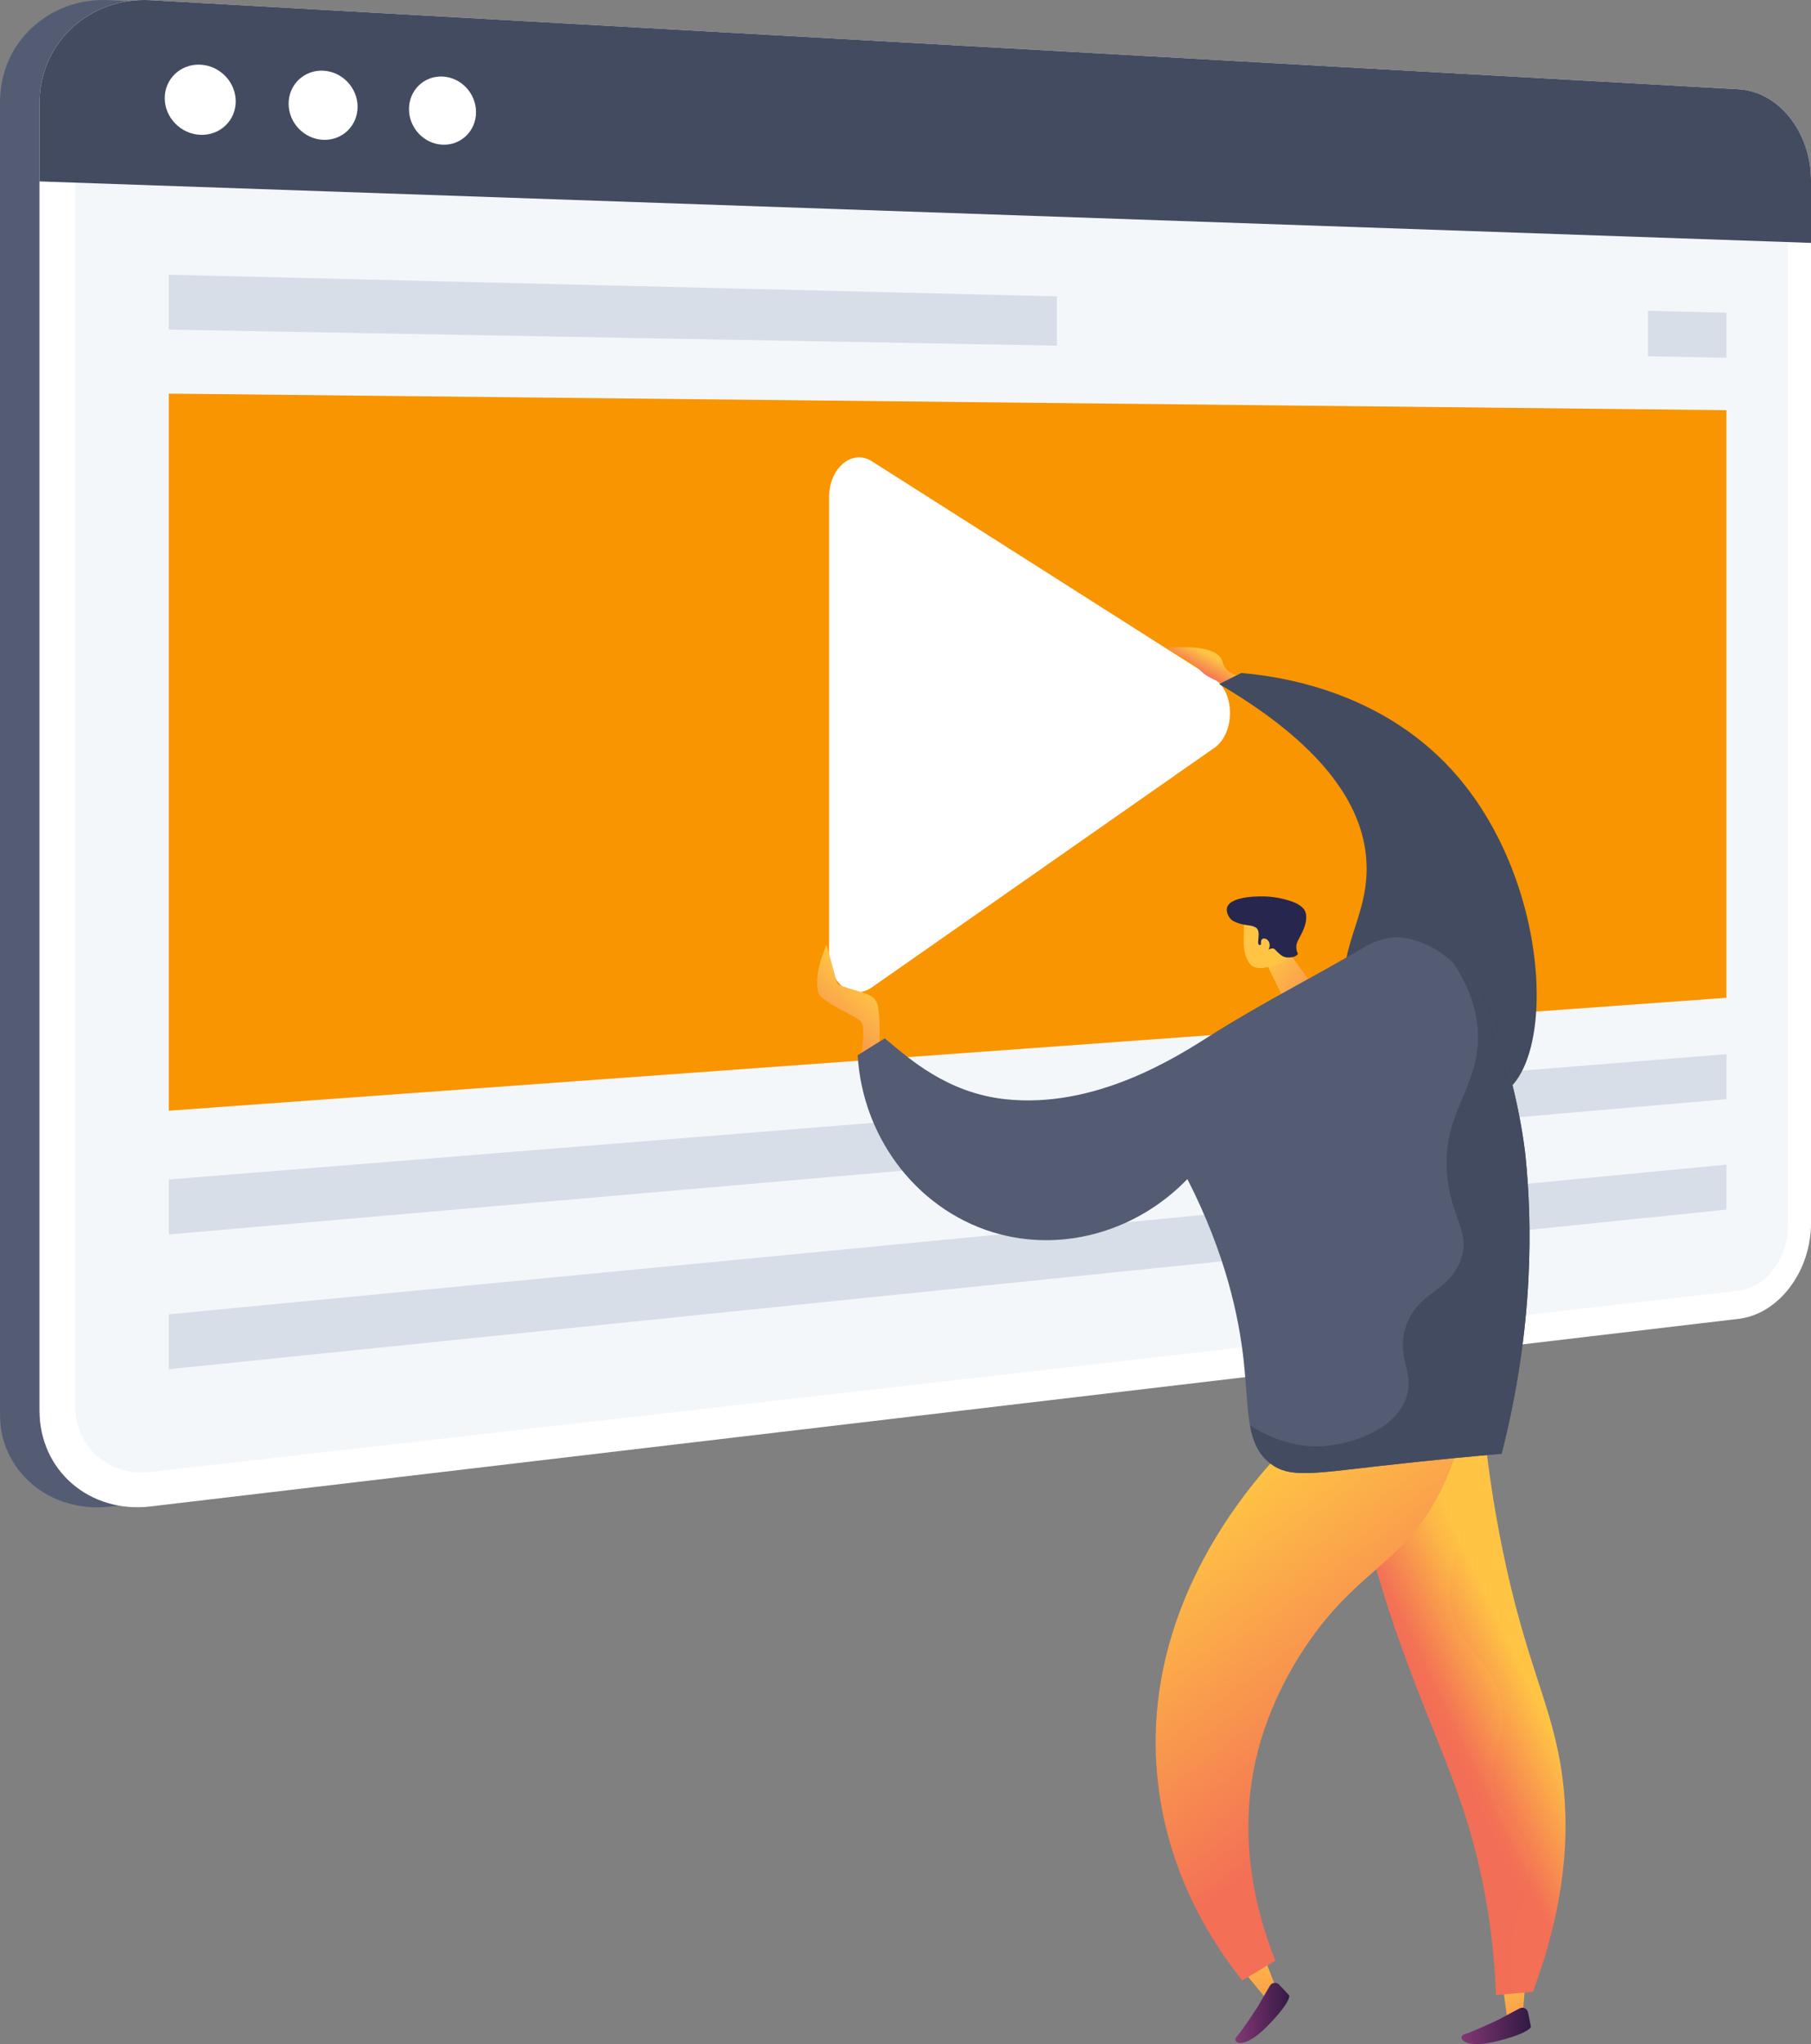 <?xml version="1.0" encoding="UTF-8"?><svg width="397px" height="448px" viewBox="0 0 397 448" version="1.1" xmlns="http://www.w3.org/2000/svg" xmlns:xlink="http://www.w3.org/1999/xlink"><rect x="0" y="0" width="397" height="448" fill="#808080" stroke="none"/><title>img-video ad formats</title><defs><linearGradient x1="61.261%" y1="37.459%" x2="32.931%" y2="62.421%" id="linearGradient-1"><stop stop-color="#FFC444" offset="0%"/><stop stop-color="#F36F56" offset="99.64%"/></linearGradient><linearGradient x1="61.375%" y1="29.122%" x2="6.092%" y2="128.47%" id="linearGradient-2"><stop stop-color="#FFC444" offset="0%"/><stop stop-color="#F36F56" offset="99.64%"/></linearGradient><linearGradient x1="12.538%" y1="20.361%" x2="176.016%" y2="161.506%" id="linearGradient-3"><stop stop-color="#FFC444" offset="0%"/><stop stop-color="#F36F56" offset="99.64%"/></linearGradient><linearGradient x1="-432.595%" y1="1307.064%" x2="-507.168%" y2="1501.301%" id="linearGradient-4"><stop stop-color="#FFC444" offset="0%"/><stop stop-color="#F36F56" offset="99.64%"/></linearGradient><linearGradient x1="-1595.127%" y1="5679.218%" x2="-1851.926%" y2="6559.261%" id="linearGradient-5"><stop stop-color="#FFC444" offset="0%"/><stop stop-color="#F36F56" offset="99.64%"/></linearGradient><linearGradient x1="48.486%" y1="-10.883%" x2="66.603%" y2="233.733%" id="linearGradient-6"><stop stop-color="#FFC444" offset="0%"/><stop stop-color="#F36F56" offset="99.64%"/></linearGradient><linearGradient x1="100%" y1="50%" x2="0.001%" y2="50%" id="linearGradient-7"><stop stop-color="#311944" offset="0%"/><stop stop-color="#893976" offset="100%"/></linearGradient><linearGradient x1="40.033%" y1="-24.859%" x2="78.976%" y2="276.909%" id="linearGradient-8"><stop stop-color="#FFC444" offset="0%"/><stop stop-color="#F36F56" offset="99.64%"/></linearGradient><linearGradient x1="99.999%" y1="50%" x2="-0.001%" y2="50%" id="linearGradient-9"><stop stop-color="#311944" offset="0%"/><stop stop-color="#893976" offset="100%"/></linearGradient><linearGradient x1="63.08%" y1="33.316%" x2="46.459%" y2="54.36%" id="linearGradient-10"><stop stop-color="#FFC444" offset="0%"/><stop stop-color="#F36F56" offset="99.64%"/></linearGradient><linearGradient x1="61.731%" y1="32.822%" x2="47.935%" y2="53.866%" id="linearGradient-11"><stop stop-color="#FFC444" offset="0%"/><stop stop-color="#F36F56" offset="99.64%"/></linearGradient><linearGradient x1="37.419%" y1="10.781%" x2="62.686%" y2="70.225%" id="linearGradient-12"><stop stop-color="#FFC444" offset="0%"/><stop stop-color="#F36F56" offset="99.64%"/></linearGradient></defs><g id="Video" stroke="none" stroke-width="1" fill="none" fill-rule="evenodd"><g id="Video-Ad-Formats" transform="translate(-834, -196)"><g id="img-video-ad-formats" transform="translate(834, 196)"><g id="Group"><path d="M387.976,39.542 C387.976,29.002 380.969,20.061 372.169,19.567 L24.067,0.039 C23.649,0.016 23.247,0 22.834,0 C14.987,-0.047 8.215,3.644 4.042,9.456 C1.407,13.127 0,17.643 0,22.598 L0,39.761 L0,39.761 L0,309.108 C0,310.76 0.041,312.352 0.367,313.871 C0.448,314.251 0.474,314.626 0.575,314.996 C0.977,316.478 1.498,317.882 2.185,319.196 C5.106,324.778 10.428,328.717 16.896,329.934 C19.179,330.363 21.594,330.49 24.102,330.194 L297.025,297.999 L297.023,297.999 L372.17,289.082 C380.97,288.043 387.976,278.629 387.976,268.088 L387.976,53.233 L387.976,53.233 L387.976,39.542 L387.976,39.542 Z" id="Path" fill="#535C73"/><g transform="translate(8.656, 0)" id="Path"><path d="M372.484,19.567 L24.356,0.039 C10.981,-0.711 0,9.385 0,22.599 L0,309.108 C0,322.322 10.981,331.737 24.356,330.158 L372.484,289.046 C381.284,288.007 388.344,278.629 388.344,268.088 L388.344,39.542 C388.344,29.002 381.284,20.061 372.484,19.567 Z" fill="#FFFFFF" fill-rule="nonzero"/><path d="M24.356,322.615 C15.287,323.65 7.845,317.223 7.845,308.28 L7.845,22.941 C7.845,13.997 15.287,7.109 24.356,7.582 L372.484,25.725 C378.475,26.037 383.316,32.136 383.316,39.323 L383.316,268.62 C383.316,275.807 378.475,282.206 372.484,282.889 L24.356,322.615 Z" fill="#F4F7FA" fill-rule="nonzero"/><path d="M372.484,19.567 L24.356,0.039 C10.982,-0.711 0,9.385 0,22.599 L0,39.761 L388.344,53.233 L388.344,39.542 C388.344,29.002 381.284,20.061 372.484,19.567 Z" fill="#434B60"/><path d="M43.019,22.21 C43.019,26.437 39.558,29.724 35.271,29.549 C30.965,29.373 27.459,25.775 27.459,21.512 C27.459,17.249 30.965,13.965 35.271,14.176 C39.558,14.385 43.019,17.982 43.019,22.21 Z" fill="#FFFFFF" fill-rule="nonzero"/><path d="M69.733,23.407 C69.733,27.575 66.37,30.816 62.205,30.646 C58.021,30.476 54.615,26.931 54.615,22.729 C54.615,18.528 58.021,15.288 62.205,15.493 C66.37,15.697 69.733,19.24 69.733,23.407 Z" fill="#FFFFFF" fill-rule="nonzero"/><path d="M95.697,24.571 C95.697,28.681 92.428,31.878 88.379,31.713 C84.312,31.548 81.002,28.055 81.002,23.913 C81.002,19.77 84.312,16.574 88.379,16.773 C92.428,16.971 95.697,20.462 95.697,24.571 Z" fill="#FFFFFF" fill-rule="nonzero"/><polygon fill="#F99500" points="369.813 218.679 28.35 243.429 28.35 86.269 369.813 89.895"/><polygon fill="#D8DEE8" fill-rule="nonzero" points="369.813 240.902 28.35 270.549 28.35 258.506 369.813 231.034"/><polygon fill="#D8DEE8" fill-rule="nonzero" points="369.813 265.111 28.35 300.091 28.35 288.049 369.813 255.242"/><g transform="translate(28.35, 60.201)" fill="#D8DEE8" fill-rule="nonzero"><polygon points="194.677 4.751 0 0 0 12.043 194.677 15.553"/><polygon points="324.247 7.912 324.247 17.89 341.463 18.201 341.463 8.332"/></g><path d="M173.095,209.1 L173.095,108.986 C173.095,102.559 178.138,98.338 182.48,101.098 L257.568,148.84 C262.11,151.727 262.11,160.71 257.568,163.886 L182.48,216.392 C178.138,219.428 173.095,215.526 173.095,209.1 Z" fill="#FFFFFF" fill-rule="nonzero"/></g></g><g id="Group" transform="translate(179.121, 141.836)"><path d="M95.756,6.438 C95.756,6.438 89.888,7.259 88.881,3.235 C87.875,-0.789 78.733,0.079 77.223,0.079 C75.713,0.079 82.442,2.989 83.952,5.001 C85.462,7.013 91.168,8.702 91.168,8.702 L95.756,6.438 Z" id="Path" fill="url(#linearGradient-1)" fill-rule="nonzero"/><path d="M88.131,8.095 C89.751,7.286 91.371,6.476 92.991,5.667 C100.796,6.326 123.033,9.248 139.157,26.913 C160.831,50.66 162.267,90.976 150.091,97.937 C141.239,102.998 121.507,92.538 116.681,78.512 C112.589,66.619 121.7,59.388 120.326,45.732 C119.373,36.266 113.296,22.847 88.131,8.095 Z" id="Path" fill="#434B60"/><path d="M13.657,86.599 C13.657,86.599 14.031,79.615 12.926,77.569 C11.821,75.523 7.819,75.408 4.44,73.849 L2.086,65.247 C2.086,65.247 -0.821,71.183 0.228,75.604 C0.776,77.911 8.864,80.816 9.741,82.245 C10.619,83.674 9.757,88.916 9.757,88.916 L13.657,86.599 Z" id="Path" fill="url(#linearGradient-2)" fill-rule="nonzero"/><polygon id="Path" fill="url(#linearGradient-3)" fill-rule="nonzero" points="102.3 65.371 107.845 72.979 102.475 77.488 97.85 68.029"/><g transform="translate(89.805, 54.624)" fill-rule="nonzero" id="Path"><path d="M10.895,15.038 C10.355,15.048 6.777,16.556 5.286,15.023 C3.262,12.942 3.753,8.716 3.753,8.082 C3.75,5.426 3.883,4.992 4.221,4.348 L4.711,3.492 C4.711,3.492 4.745,3.452 4.781,3.411 C5.163,2.986 6.751,2.06 7.116,1.953 C8.281,1.609 11.706,5.257 14.657,11.443 C14.825,11.648 14.993,11.856 15.16,12.067 C15.594,12.616 10.986,15.266 10.895,15.038 Z" fill="url(#linearGradient-4)"/><path d="M1.022,5.103 C2.049,6.002 4.239,6.283 5.218,6.408 C5.361,6.427 5.796,6.517 6.293,6.779 C6.366,6.817 6.439,6.868 6.519,6.941 C7.566,7.893 6.449,10.289 7.095,10.619 C7.564,10.858 8.556,9.659 8.886,9.906 C9.197,10.139 8.491,11.353 8.854,11.637 C9.128,11.851 9.638,11.242 10.281,11.449 C10.601,11.552 10.633,11.754 11.205,12.29 C11.528,12.593 11.919,12.905 12.174,13.058 C13.413,13.802 15.455,13.21 15.568,12.582 C15.599,12.407 15.46,12.35 15.337,11.887 C15.337,11.887 15.223,11.457 15.249,10.875 C15.286,10.044 15.953,9.101 16.513,7.94 C17.549,5.791 17.444,4.495 17.391,4.067 C17.385,4.019 17.379,3.975 17.373,3.935 C17.364,3.863 17.352,3.792 17.336,3.723 C17.006,2.253 15.247,1.474 14.355,1.152 C13.083,0.699 11.043,0.114 8.488,0.016 C7.793,-0.011 1.057,-0.232 0.102,2.331 C-0.239,3.246 0.324,4.493 1.022,5.103 Z" fill="#26264F"/><path d="M7.527,9.817 C7.643,8.942 8.766,9.095 9.212,9.904 C9.658,10.714 9.33,11.985 8.479,12.239 C7.629,12.493 7.372,10.995 7.527,9.817 Z" fill="url(#linearGradient-5)"/></g><polygon id="Path" fill="url(#linearGradient-6)" fill-rule="nonzero" points="155.502 289.91 154.706 299.324 151.307 300.825 150.008 290.864"/><path d="M155.846,299.209 L156.488,302.374 C156.488,302.374 156.294,303.741 148.855,305.571 C141.416,307.401 140.206,304.463 141.99,303.969 C143.774,303.474 149.34,300.825 149.34,300.825 L153.992,298.338 C154.746,297.934 155.675,298.371 155.846,299.209 Z" id="Path" fill="url(#linearGradient-7)" fill-rule="nonzero"/><polygon id="Path" fill="url(#linearGradient-8)" fill-rule="nonzero" points="96.991 284.554 100.671 293.949 98.689 296.525 91.408 287.699"/><path d="M101.288,293.139 L103.502,295.491 C103.502,295.491 104.057,296.756 98.696,302.225 C93.335,307.694 90.758,305.832 92.015,304.474 C93.271,303.115 96.608,297.935 96.608,297.935 L99.253,293.373 C99.682,292.634 100.703,292.516 101.288,293.139 Z" id="Path" fill="url(#linearGradient-9)" fill-rule="nonzero"/><path d="M146.393,173.117 C147.016,178.849 148.153,187.574 150.317,198.063 C155.205,221.753 160.403,230.546 162.82,244.066 C164.857,255.459 165.299,272.339 156.907,294.709 C154.222,294.938 151.537,295.166 148.852,295.395 C148.125,277.286 144.589,263.614 141.678,254.787 C136.022,237.634 126.178,218.922 119.414,189.87 C118.007,183.829 116.6,176.765 120.461,172.594 C127.109,165.415 144.316,172.266 146.393,173.117 Z" id="Path" fill="url(#linearGradient-10)" fill-rule="nonzero"/><path d="M120.461,172.594 C127.109,165.415 144.316,172.266 146.393,173.117 C146.73,176.221 147.226,180.225 147.946,184.886 C138.324,197.805 137.697,206.426 139.321,212.12 C141.828,220.914 149.957,223.784 150.322,234.107 C150.566,241.016 147.03,242.677 148.227,249.551 C149.539,257.091 154.183,257.331 155.823,264.472 C157.605,272.236 152.93,275.495 152.156,285.151 C151.946,287.771 152.034,291.106 152.902,295.051 C151.552,295.165 150.202,295.28 148.852,295.395 C148.124,277.286 144.589,263.614 141.678,254.787 C136.022,237.634 126.178,218.922 119.414,189.87 C118.007,183.829 116.599,176.765 120.461,172.594 Z" id="Path" fill="url(#linearGradient-11)" fill-rule="nonzero" opacity="0.3"/><path d="M142.202,166.573 C141.565,171.569 140.021,178.995 135.724,186.765 C128.273,200.235 119.454,202.251 109.242,215.955 C106.871,219.136 99.994,228.893 96.625,241.96 C91.698,261.067 96.604,278.201 100.46,287.874 C98.046,289.321 95.633,290.77 93.22,292.218 C87.385,284.957 77.107,269.945 74.719,248.81 C69.784,205.129 103.009,174.765 106.793,171.419 C118.596,169.803 130.399,168.189 142.202,166.573 Z" id="Path" fill="url(#linearGradient-12)" fill-rule="nonzero"/><path d="M127.007,63.588 C127.007,63.588 132.146,63.448 137.532,67.543 C151.947,78.503 155.286,111.458 155.286,111.458 C156.743,125.831 157.253,148.619 150.06,176.782 C144.615,177.248 135.214,178.103 123.359,179.453 C108.314,181.166 103.477,182.065 99.365,178.923 C93.805,174.676 94.697,166.957 93.482,156.103 C92.426,146.671 89.57,133.012 81.171,116.577 C70.368,127.77 54.611,132.479 40.078,128.67 C22.788,124.139 10.02,108.282 8.888,89.433 C10.477,88.488 13.254,86.677 14.844,85.732 C20.3,90.32 28.524,97.64 41.089,99.053 C60.849,101.275 78.658,89.935 86.147,85.166 C97.103,78.191 108.747,72.356 119.938,65.763 C120.842,65.23 123.456,63.686 127.007,63.588 Z" id="Path" fill="#535C73"/><path d="M112.603,174.95 C113.985,174.765 125.356,173.103 128.843,165.265 C131.537,159.209 126.678,155.871 129.105,148.774 C131.735,141.083 138.675,141.398 141.154,134.115 C143.15,128.252 139.445,125.718 138.273,117.101 C136.233,102.101 145.684,96.768 144.821,83.857 C144.557,79.9 143.293,74.914 139.454,69.214 C152.241,81.496 155.286,111.458 155.286,111.458 C156.742,125.831 157.253,148.619 150.06,176.782 C144.615,177.248 135.214,178.103 123.359,179.453 C108.314,181.166 103.477,182.065 99.365,178.923 C96.73,176.91 95.551,174.108 94.903,170.572 C99.559,173.514 105.639,175.876 112.603,174.95 Z" id="Path" fill="#434B60"/></g></g></g></g></svg>
